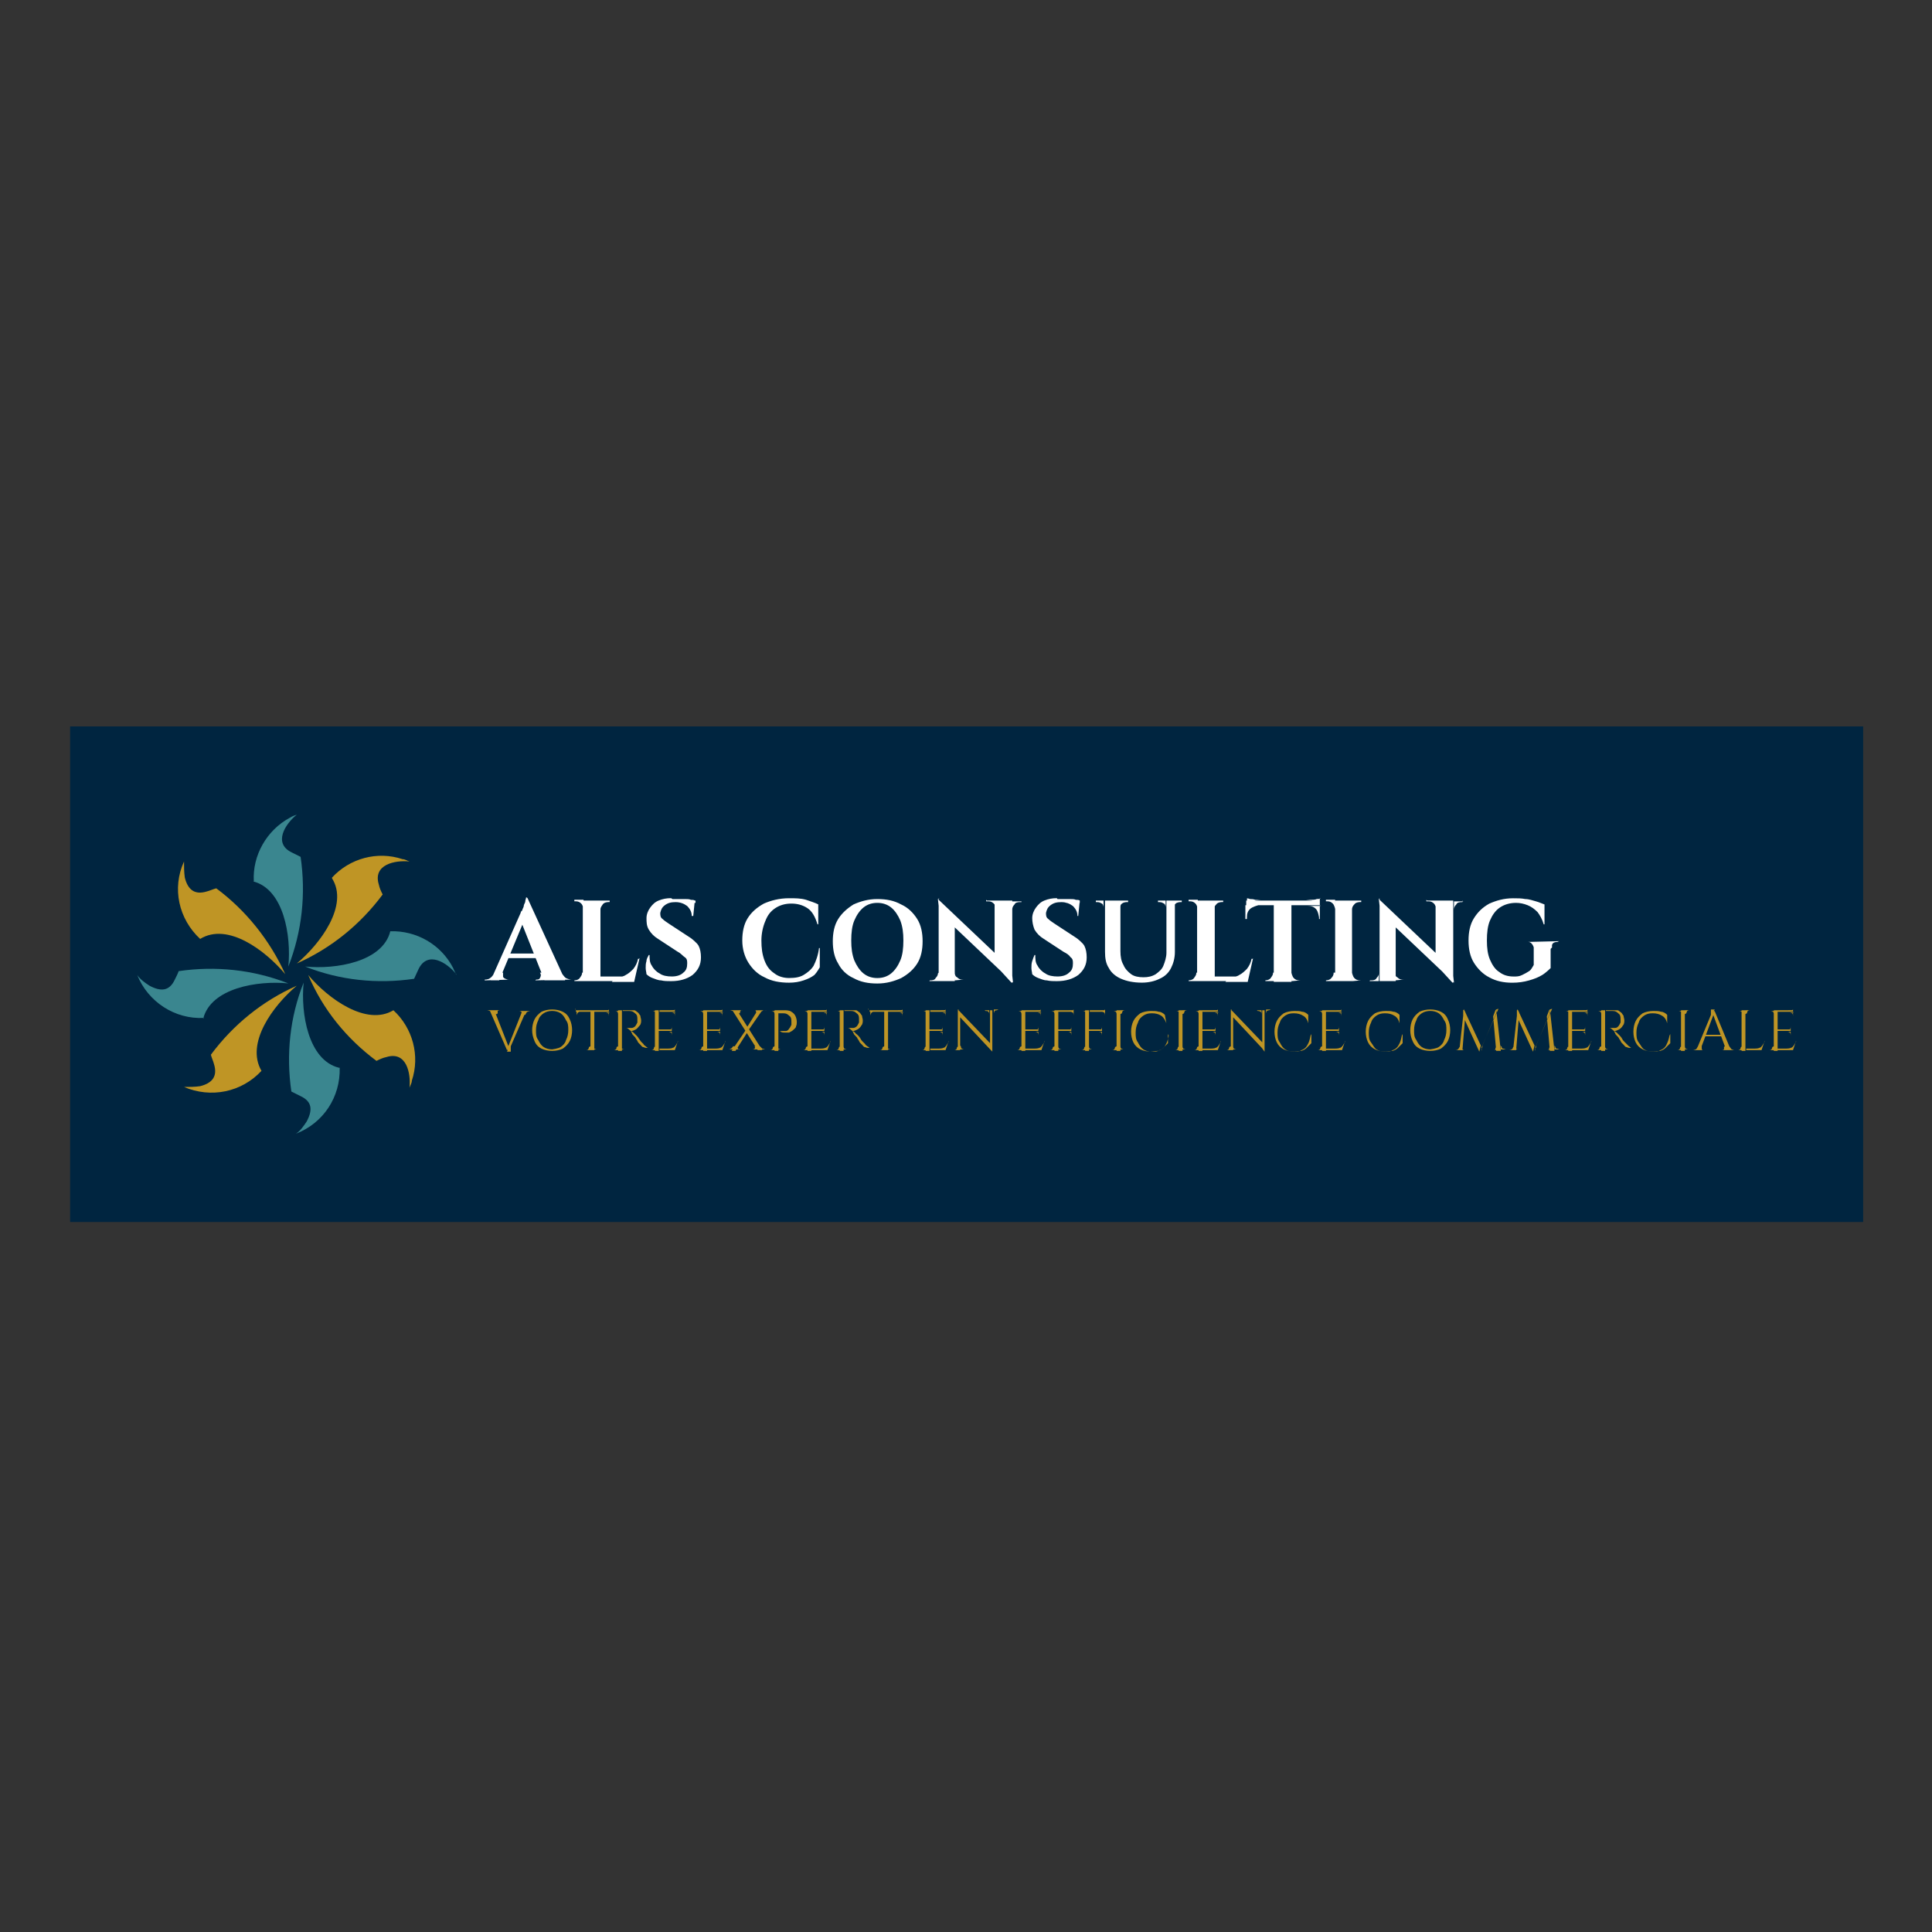 <?xml version="1.0" encoding="UTF-8"?>
<svg id="Calque_1" xmlns="http://www.w3.org/2000/svg" xmlns:xlink="http://www.w3.org/1999/xlink" xmlns:svgjs="http://svgjs.dev/svgjs" version="1.1" viewBox="0 0 566.93 566.93">
  <rect x="0" y="0" width="566.93" height="566.93" fill="#333333" stroke="none"/>
  <!-- Generator: Adobe Illustrator 29.5.1, SVG Export Plug-In . SVG Version: 2.1.0 Build 141)  -->
  <defs>
    <style>
      .st0 {
        fill: none;
      }

      .st1 {
        clip-path: url(#clippath-1);
      }

      .st2 {
        clip-path: url(#clippath-3);
      }

      .st3 {
        clip-path: url(#clippath-4);
      }

      .st4 {
        clip-path: url(#clippath-2);
      }

      .st5 {
        clip-path: url(#clippath-7);
      }

      .st6 {
        clip-path: url(#clippath-6);
      }

      .st7 {
        clip-path: url(#clippath-8);
      }

      .st8 {
        clip-path: url(#clippath-5);
      }

      .st9 {
        fill: #fff;
      }

      .st10 {
        fill: #3a868f;
      }

      .st10, .st11 {
        fill-rule: evenodd;
      }

      .st12 {
        fill: #002540;
      }

      .st11, .st13 {
        fill: #bf9525;
      }

      .st14 {
        clip-path: url(#clippath);
      }
    </style>
    <clipPath id="clippath">
      <rect class="st0" x="40.27" y="239.06" width="93.62" height="93.62"/>
    </clipPath>
    <clipPath id="clippath-1">
      <rect class="st0" x="40.27" y="239.06" width="93.62" height="93.62"/>
    </clipPath>
    <clipPath id="clippath-2">
      <rect class="st0" x="40.27" y="239.06" width="93.62" height="93.62"/>
    </clipPath>
    <clipPath id="clippath-3">
      <rect class="st0" x="40.27" y="239.06" width="93.62" height="93.62"/>
    </clipPath>
    <clipPath id="clippath-4">
      <rect class="st0" x="40.27" y="239.06" width="93.62" height="93.62"/>
    </clipPath>
    <clipPath id="clippath-5">
      <rect class="st0" x="40.27" y="239.06" width="93.62" height="93.62"/>
    </clipPath>
    <clipPath id="clippath-6">
      <rect class="st0" x="40.27" y="239.06" width="93.62" height="93.62"/>
    </clipPath>
    <clipPath id="clippath-7">
      <rect class="st0" x="40.27" y="239.06" width="93.62" height="93.62"/>
    </clipPath>
    <clipPath id="clippath-8">
      <rect class="st0" x="40.27" y="239.06" width="93.62" height="93.62"/>
    </clipPath>
  </defs>
  <rect class="st12" x="20.57" y="213.16" width="526.16" height="145.43"/>
  <g>
    <path class="st9" d="M154.82,263.59l11.03,24.08h-6.08l-6.98-17.55,2.03-6.53M147.62,285.42v1.13c0,.23.23.45.68.68.23,0,.45.23.9.23h.23l-7.2.23h0v-.23h0s1.13,0,1.58-.45c.45-.23.9-.9,1.35-1.58h2.25M154.82,263.59v4.05l-8.33,20.03h-2.48l8.78-19.8s0-.45.45-.68c0-.45.45-.9.45-1.35s.45-.9.45-1.35.23-.68.23-1.13h.23M158.42,279.8v1.35h-9.9v-1.35h9.9M158.87,285.42h5.85s.9,1.35,1.35,1.58c.45.23,1.13.45,1.58.45h.23l-10.8.23h0l.23-.23c.45,0,.9,0,1.13-.45s.45-.9,0-1.58M176.2,264.27v23.63h-5.18v-23.63h5.18M185.2,286.55l.9,1.35h-9.9v-1.35h9M187.67,281.15l-1.58,6.98h-6.53l1.13-1.35s2.03,0,2.93-.68c.9-.45,1.58-1.13,2.25-1.8.68-.9,1.13-1.8,1.35-2.93h.23M171.25,285.42v2.48h-2.7v-.23h0s1.13,0,1.58-.68.68-.9.68-1.58h0M171.25,266.74h0s-.23-1.13-.68-1.58-.9-.68-1.58-.68h-.45v-.45h2.7v2.48M176.2,266.74v-2.48h2.7v.45h-.45s-1.13,0-1.58.68-.68.9-.68,1.58h0M197.35,263.82h3.6c.68,0,1.35,0,1.8.23.45,0,.9,0,1.13.23l-.45,4.5h-.45c0-1.13-.45-2.03-1.35-2.93-.9-.68-2.03-1.13-3.38-1.13s-2.25.23-3.15.9-1.13,1.35-1.35,2.25c0,.68,0,1.35.68,1.8.45.45,1.13.9,1.8,1.35l6.53,4.28s1.8,1.35,2.25,2.25.68,2.03.68,3.38c0,2.25-.9,3.83-2.48,5.18-1.58,1.13-3.6,1.8-6.3,1.8-.9,0-2.03,0-2.93-.23-.9,0-1.8-.45-2.48-.68-.68-.23-1.35-.68-1.8-1.13,0-.45-.23-1.13-.23-1.8s0-1.35.23-2.03c0-.68.45-1.35.68-1.8h.23c0,1.13,0,2.25.68,3.15.45.9,1.35,1.8,2.25,2.25.9.68,2.25.9,3.6.9,1.58,0,2.7-.45,3.38-1.13.9-.68,1.13-1.58,1.13-2.7,0-.68,0-1.35-.68-1.8s-1.13-1.13-2.03-1.58l-5.85-3.83c-1.13-.68-2.03-1.58-2.7-2.7s-.68-2.25-.68-3.38.45-2.25,1.13-3.15,1.35-1.58,2.48-2.03,2.25-.68,3.6-.68M204.1,264.27v.68h-4.05v-.68h4.05M240.56,278v5.85s-.9,1.58-1.58,2.25c-.9.68-1.8,1.13-3.15,1.58s-2.7.68-4.28.68c-2.7,0-5.18-.45-7.2-1.58-2.03-.9-3.6-2.48-4.73-4.28s-1.8-4.05-1.8-6.53.45-4.73,1.58-6.53c1.13-1.8,2.7-3.15,4.73-4.28,2.03-.9,4.5-1.58,7.43-1.58,1.8,0,3.38,0,4.95.45,1.35.45,2.7.9,3.6,1.35v5.85h-.23c-.68-2.25-1.58-3.83-2.93-4.73s-2.93-1.35-4.73-1.35-3.38.45-4.73,1.35-2.25,2.03-2.93,3.83c-.68,1.58-1.13,3.6-1.13,5.63,0,2.25.23,4.05.9,5.85s1.58,2.93,2.93,3.83c1.13.9,2.7,1.35,4.28,1.35,1.8,0,3.15-.23,4.28-.9,1.13-.68,2.25-1.58,2.93-2.7.68-1.35,1.35-3.15,1.58-5.18h.23M257.44,263.82c2.7,0,4.95.45,6.98,1.58,2.03.9,3.6,2.48,4.73,4.28s1.58,4.05,1.58,6.53-.45,4.73-1.58,6.53c-1.13,1.8-2.7,3.15-4.73,4.28-2.03.9-4.28,1.58-6.98,1.58s-4.95-.45-6.98-1.58c-2.03-.9-3.6-2.48-4.5-4.28-1.13-1.8-1.58-4.05-1.58-6.53s.45-4.73,1.58-6.53c1.13-1.8,2.7-3.15,4.5-4.28,2.03-.9,4.28-1.58,6.98-1.58M257.44,287c1.58,0,2.93-.45,4.05-1.35s2.03-2.25,2.7-3.83.9-3.6.9-5.85-.23-4.05-.9-5.85c-.68-1.58-1.58-2.93-2.7-3.83s-2.48-1.35-4.05-1.35-2.93.45-4.05,1.35-2.03,2.25-2.7,3.83-.9,3.6-.9,5.85.23,4.05.9,5.85c.68,1.58,1.58,2.93,2.7,3.83s2.48,1.35,4.05,1.35M275.22,263.82l21.6,20.48.45,4.05-21.6-20.48-.45-4.05M275.44,285.42v2.48h-2.7s0-.23.23-.23h.23s1.13,0,1.35-.68c.45-.45.68-.9.68-1.35h0M280.17,285.42s0,1.13.68,1.35c.45.45.9.68,1.35.68h.68l-2.7.23v-2.48h0M275.22,263.82l4.95,5.18v18.9h-4.73v-24.3h.23M297.04,264.27v24.08h-.23l-4.95-5.4v-18.68h4.73M299.74,264.27v.45h-.68s-1.13,0-1.35.68c-.45.45-.68.9-.68,1.58h0v-2.48h2.7M289.62,264.27h2.7v2.48h0s-.23-1.13-.68-1.58-.9-.68-1.58-.68h-.68v-.45M310.32,263.82h3.6c.68,0,1.35,0,1.8.23.45,0,.9,0,1.13.23l-.45,4.5h-.23c0-1.13-.45-2.03-1.35-2.93-.9-.68-2.03-1.13-3.38-1.13s-2.25.23-3.15.9-1.13,1.35-1.35,2.25c0,.68,0,1.35.68,1.8.45.45,1.13.9,1.8,1.35l6.53,4.28s1.8,1.35,2.25,2.25.68,2.03.68,3.38c0,2.25-.9,3.83-2.48,5.18-1.58,1.13-3.6,1.8-6.3,1.8-.9,0-2.03,0-2.93-.23-.9,0-1.8-.45-2.48-.68-.68-.23-1.35-.68-1.8-1.13,0-.45-.23-1.13-.23-1.8s0-1.35.23-2.03.45-1.35.68-1.8h.23c0,1.13,0,2.25.68,3.15.45.9,1.35,1.8,2.25,2.25.9.68,2.25.9,3.6.9,1.58,0,2.7-.45,3.38-1.13.9-.68,1.13-1.58,1.13-2.7,0-.68,0-1.35-.68-1.8-.45-.68-1.13-1.13-2.03-1.58l-5.85-3.83c-1.13-.68-2.03-1.58-2.7-2.7-.45-1.13-.68-2.25-.68-3.38s.45-2.25,1.13-3.15,1.35-1.58,2.48-2.03c1.13-.45,2.25-.68,3.6-.68M316.85,264.27v.68h-4.05v-.68h4.05M328.78,264.27v14.85c0,1.58.23,2.93.9,4.05.45,1.13,1.35,2.03,2.25,2.7s2.25.9,3.6.9,2.48-.23,3.6-.9c.9-.68,1.8-1.35,2.25-2.48.45-1.13.9-2.48.9-3.83v-15.3h2.48v15.08c0,1.8-.45,3.38-1.13,4.73s-1.8,2.48-3.38,3.15c-1.35.68-3.15,1.13-5.18,1.13-2.48,0-4.5-.45-6.08-1.13s-2.93-1.8-3.6-3.15c-.9-1.35-1.13-2.93-1.13-4.73v-15.08h5.18M323.82,264.27v2.03h0s0-.9-.45-1.13-.68-.45-1.35-.45h-.45v-.45h2.48M331.03,264.27v.45h-.45s-.9,0-1.35.45c-.45.23-.45.68-.45,1.13h0v-2.03h2.48M342.05,264.27v2.03h0s0-.9-.45-1.13-.68-.45-1.35-.45h-.45v-.45h2.48M346.78,264.27v.45h-.45s-.9,0-1.35.45-.45.68-.45,1.13h0v-2.03h2.48M356.46,264.27v23.63h-5.18v-23.63h5.18M365.23,286.55l.9,1.35h-9.9v-1.35h9M367.71,281.15l-1.58,6.98h-6.53l1.13-1.35s2.03,0,2.93-.68c.9-.45,1.58-1.13,2.25-1.8.68-.9,1.13-1.8,1.35-2.93h.45M351.5,285.42v2.48h-2.7v-.23h0s1.13,0,1.58-.68.68-.9.68-1.58h0M351.5,266.74h0s-.23-1.13-.68-1.58-.9-.68-1.58-.68h-.45v-.45h2.7v2.48M356.23,266.74v-2.48h2.7v.45h-.45s-1.13,0-1.58.68c-.45.45-.68.9-.68,1.58h0M378.96,264.49v23.63h-5.18v-23.63h5.18M387.29,264.27v1.35h-21.6v-1.35h21.6M387.29,265.62v4.05h-.23v-.45s-.23-1.8-.9-2.48-1.35-.9-2.48-.9h3.83M387.29,263.59v.9l-4.05-.45h1.58c.45,0,1.13,0,1.58-.23.45,0,.9,0,1.13-.23M374.01,285.42v2.48h-2.7v-.23h0s1.13,0,1.58-.68.68-.9.68-1.58h0M378.96,285.42h0s.23,1.13.68,1.58c.45.45.9.68,1.58.68h.45l-2.7.23v-2.48M369.28,265.62h0s-1.8.45-2.48,1.13-.9,1.35-.9,2.48v.45h-.45v-4.05h3.83M365.68,263.59s.68,0,1.13.23c.45,0,.9,0,1.58.23h1.58l-4.05.45v-.9M396.74,264.27v23.63h-4.95v-23.63h4.95M391.79,285.42v2.48h-2.7v-.23h0s1.13,0,1.58-.68c.45-.45.68-.9.68-1.58h0M391.79,266.74h0s-.23-1.13-.68-1.58c-.45-.45-.9-.68-1.58-.68h-.45v-.45h2.7v2.48M396.74,285.42h0s.23,1.13.68,1.58c.45.45.9.68,1.58.68h.45l-2.7.23v-2.48M396.74,266.74v-2.48h2.7v.45h-.45s-1.13,0-1.58.68c-.45.45-.68.9-.68,1.58h0M404.61,263.82l21.6,20.48.45,4.05-21.6-20.48-.45-4.05M404.61,285.42v2.48h-2.7s0-.23.23-.23h.45s1.13,0,1.35-.68c.45-.45.68-.9.68-1.35h0M409.34,285.42s0,1.13.68,1.35c.45.45.9.68,1.35.68h.68l-2.7.23v-2.48h0M404.61,263.82l4.95,5.18v18.9h-4.73v-24.3h0M426.44,264.27v24.08h-.23l-4.95-5.4v-18.68h4.73M429.14,264.27v.45h-.45s-1.13,0-1.35.68c-.45.45-.68.9-.68,1.58h0v-2.48h2.7M418.79,264.27h2.7v2.48h0s-.23-1.13-.68-1.58c-.45-.45-.9-.68-1.58-.68h-.68v-.45M455.02,278.45v5.63s-1.35,1.35-2.48,2.03c-1.13.68-2.25,1.13-3.83,1.58-1.58.45-3.15.68-4.95.68-2.48,0-4.73-.45-6.75-1.58-1.8-.9-3.38-2.48-4.5-4.28s-1.58-4.05-1.58-6.53.45-4.73,1.58-6.53,2.48-3.15,4.5-4.28c2.03-.9,4.28-1.58,6.98-1.58,1.35,0,2.48,0,3.6.23,1.13,0,2.25.45,3.15.68s1.8.68,2.48.9v5.85h-.23c-.45-1.58-1.13-2.7-1.8-3.6-.9-.9-1.8-1.58-2.93-2.03s-2.25-.68-3.38-.68c-1.8,0-3.38.45-4.73,1.35s-2.25,2.25-2.93,3.83c-.68,1.58-.9,3.6-.9,5.85s.23,4.05.9,5.63,1.58,2.93,2.7,3.6c1.13.9,2.48,1.35,4.28,1.35.9,0,1.58,0,2.48-.45s1.35-.68,2.03-1.13.9-1.13,1.35-1.8v-5.18s-.45-1.58-1.58-1.58h-.45l9.45-.23h0l-.45.23c-1.13,0-1.8.45-1.58,1.58"/>
    <path class="st13" d="M148.97,308.6l-5.18-11.93h1.35l4.05,10.35-.45,1.58M148.97,308.6v-1.13l4.28-10.8h1.13l-4.5,10.35h0v1.58h0M153.02,297.57v-.68s-.45-.23-.68-.23h3.38s-.45,0-.9.23c-.23,0-.45.45-.68.9h-.9M145.82,297.57h-1.35s-.45-.68-.68-.9c-.23,0-.45-.23-.9-.23h3.83s-.45,0-.68.23v.68M162.02,296.22c1.13,0,2.25.23,3.15.68.9.45,1.58,1.13,2.03,2.25.45.9.68,2.03.68,3.15s-.23,2.25-.68,3.15-1.13,1.58-2.03,2.25c-.9.45-2.03.68-3.15.68s-2.25-.23-3.15-.68c-.9-.45-1.58-1.13-2.03-2.25s-.68-2.03-.68-3.15.23-2.25.68-3.15,1.13-1.58,2.03-2.25c.9-.45,2.03-.68,3.15-.68M162.02,307.93s1.8-.23,2.48-.68c.68-.45,1.35-1.13,1.58-2.03.45-.9.68-1.8.68-2.93s0-2.03-.68-2.93c-.45-.9-.9-1.58-1.58-2.03s-1.58-.68-2.48-.68-1.8.23-2.48.68c-.68.45-1.35,1.13-1.58,2.03-.45.9-.68,1.8-.68,2.93s0,2.03.68,2.93c.45.9.9,1.58,1.58,2.03s1.58.68,2.48.68M174.4,296.45v11.7h-1.13v-11.7h1.13M178.67,296.45v.45h-9.68v-.45h9.68M178.67,296.9v1.35h0s0-.9-.23-.9c0,0-.45-.23-.68-.23h1.13M178.67,296.22v.45h-2.03s.45,0,.68-.23h1.13M173.27,307.03v1.13h-1.35s.45,0,.68-.23c0,0,.23-.45.23-.68h0M174.17,307.03h0s0,.45.23.68c0,0,.45.23.68.23h-1.35v-1.13M170.12,296.9h0s-.45,0-.68.45-.23.45-.23.68h0v.23-1.35h1.13M169,296.22h1.8-2.03v-.23M182.27,296.45h3.83c.45,0,.68.45,1.13.68.23.23.45.68.68.9,0,.45.23.9.23,1.35s0,1.13-.45,1.58-.68.9-1.13,1.13-.9.45-1.35.45c0,0,.45.23.68.45s.45.45.68.68l.23.23s.45.45.68.9c.23.23.45.68.68.9s.45.45.68.68c0,.23.45.45.68.68,0,0,.45.45.68.45h.9-.9c-.45,0-.9,0-1.35-.23-.45,0-.68-.45-.9-.68-.23-.23-.45-.45-.68-.68l-.23-.45s-.23-.45-.45-.68c0-.23-.45-.68-.68-.9s-.45-.45-.45-.68c0,0-.23-.23-.23-.45s-.45-.45-.68-.68c-.23-.23-.45-.45-.9-.45h1.8c.23,0,.68-.23.9-.45.23-.23.45-.68.68-1.13v-.9c0-.68,0-1.35-.68-1.8-.45-.45-.9-.68-1.58-.68h-2.03v-.23h0M182.5,296.45v11.93h-1.13v-11.93h1.13M181.37,307.03v1.13h-1.35s.45,0,.68-.23.23-.45.23-.68h0M181.37,297.57h0s0-.45-.23-.68-.45-.23-.68-.23h1.35v1.13M182.27,307.03h0s0,.45.23.68c0,0,.45.23.68.23h-1.35v-1.13M193.3,296.45v11.93h-1.13v-11.93h1.13M198.03,307.7v.45h-4.5v-.45h4.5M197.13,302.07v.45h-3.83v-.45h3.83M198.03,296.45v.45h-4.5v-.45h4.5M198.93,305.45l-.9,2.7h-2.7l.68-.45s1.13,0,1.35-.23c.45,0,.68-.45.9-.68.23-.45.45-.68.68-1.13h0M197.13,302.75v1.13h0s0-.68-.23-.9c0,0-.45-.23-.68-.23h.9M197.13,301.17v1.13h-.9s.45,0,.68-.23c0,0,.23-.45.23-.68h0v-.23M198.03,296.9v1.35h0s0-.9-.23-.9c0,0-.45-.23-.68-.23h1.13M198.03,296.22v.45h-2.03s.45,0,.68-.23h1.13M192.4,307.03v1.13h-1.35s.45,0,.68-.23c0,0,.23-.45.23-.68h0M192.4,297.57h0s0-.45-.23-.68c0,0-.45-.23-.68-.23h1.35v1.13M207.48,296.45v11.93h-1.13v-11.93h1.13M211.98,307.7v.45h-4.5v-.45h4.5M211.3,302.07v.45h-3.83v-.45h3.83M211.98,296.45v.45h-4.5v-.45h4.5M212.88,305.45l-.9,2.7h-2.7l.68-.45s1.13,0,1.35-.23c.45,0,.68-.45.9-.68.23-.45.45-.68.68-1.13h0M211.3,302.75v1.13h0s0-.68-.23-.9c0,0-.45-.23-.68-.23h.9M211.3,301.17v1.13h-.9s.45,0,.68-.23c0,0,.23-.45.23-.68h0v-.23M211.98,296.9v1.35h0s0-.9-.23-.9c0,0-.45-.23-.68-.23h1.13M211.98,296.22v.45h-2.03s.45,0,.68-.23h1.13M206.35,307.03v1.13h-1.35s.45,0,.68-.23c0,0,.23-.45.23-.68h0M206.35,297.57h0s0-.45-.23-.68c0,0-.45-.23-.68-.23h1.35v1.13M216.25,296.45l7.43,11.7h-1.35l-7.43-11.7h1.35M216.48,307.03v.45s0,.23.23.45.23,0,.45,0h-3.83.23c.45,0,.68,0,.9-.23.23,0,.45-.45.68-.68h1.13M218.96,302.07l.45.68-3.6,5.63h-1.13l4.28-6.3M221.66,307.03h1.35l.68.68c.23,0,.68.23.9.23h.23-4.05s.45,0,.68-.23,0-.45,0-.68M217.83,296.45h-.45s0,.23-.23.45v.45h-1.35l-.68-.68c-.23,0-.68-.23-.9-.23h-.23,4.05M223.68,296.45l-4.05,5.85-.68-.45,3.38-5.4h1.13M224.81,296.45h-.23c-.45,0-.68,0-.9.23-.23,0-.45.45-.68.68h-1.13v-.45s0-.23-.23-.45h-.45,3.83M228.18,296.45h2.25s1.35,0,1.8.45c.45.23.9.68,1.13,1.13s.45,1.13.45,1.8c0,.45,0,.9-.23,1.35,0,.45-.45.68-.9,1.13-.23.23-.68.45-1.13.68h-1.35c-.45,0-.9,0-1.35-.45h1.8c.23,0,.68-.23.9-.68.23-.23.45-.68.68-1.13v-.9c0-.68,0-1.35-.68-1.8-.45-.45-.9-.68-1.58-.68h-2.03v-.23h0M228.41,296.45v11.93h-1.13v-11.93h1.13M227.28,307.03v1.13h-1.35s.45,0,.68-.23c0,0,.23-.45.23-.68h0M227.28,297.57h0s0-.45-.23-.68c0,0-.45-.23-.68-.23h1.35v1.13M228.18,307.03h0s0,.45.23.68c0,0,.45.23.68.23h-1.35v-1.13M238.08,296.45v11.93h-1.13v-11.93h1.13M242.58,307.7v.45h-4.5v-.45h4.5M241.91,302.07v.45h-3.83v-.45h3.83M242.58,296.45v.45h-4.5v-.45h4.5M243.71,305.45l-.9,2.7h-2.7l.68-.45s1.13,0,1.35-.23c.45,0,.68-.45.9-.68.23-.45.45-.68.68-1.13h0M241.91,302.75v1.13h0s0-.68-.23-.9c0,0-.45-.23-.68-.23h.9M241.91,301.17v1.13h-.9s.45,0,.68-.23c0,0,.23-.45.23-.68h0v-.23M242.58,296.9v1.35h0s0-.9-.23-.9-.45-.23-.68-.23h1.13M242.58,296.22v.45h-2.03s.45,0,.68-.23h1.13M236.96,307.03v1.13h-1.35s.45,0,.68-.23c0,0,.23-.45.23-.68h0M236.96,297.57h0s0-.45-.23-.68c0,0-.45-.23-.68-.23h1.35v1.13M247.31,296.45h3.83c.45,0,.68.45,1.13.68.23.23.45.68.68.9,0,.45.23.9.23,1.35s0,1.13-.45,1.58c-.23.45-.68.9-1.13,1.13s-.9.45-1.35.45c0,0,.45.23.68.45,0,.23.45.45.68.68l.23.23s.45.45.68.9.45.68.68.9.45.45.68.68c0,.23.45.45.68.68.23,0,.45.45.68.45h.9-.9c-.45,0-.9,0-1.35-.23-.45,0-.68-.45-.9-.68s-.45-.45-.68-.68l-.23-.45s-.23-.45-.45-.68c0-.23-.45-.68-.68-.9s-.45-.45-.45-.68c0,0-.23-.23-.23-.45s-.45-.45-.68-.68-.45-.45-.9-.45h1.8c.23,0,.68-.23.9-.45s.45-.68.68-1.13v-.9c0-.68,0-1.35-.68-1.8-.45-.45-.9-.68-1.58-.68h-2.03v-.23h0M247.54,296.45v11.93h-1.13v-11.93h1.13M246.64,307.03v1.13h-1.35s.45,0,.68-.23c0,0,.23-.45.23-.68h0M246.64,297.57h0s0-.45-.23-.68c0,0-.45-.23-.68-.23h1.35v1.13M247.54,307.03h0s0,.45.23.68c0,0,.45.23.68.23h-1.35v-1.13M260.59,296.45v11.7h-1.13v-11.7h1.13M264.86,296.45v.45h-9.68v-.45h9.68M264.86,296.9v1.35h0s0-.9-.23-.9c0,0-.45-.23-.68-.23h1.13M264.86,296.22v.45h-2.03s.45,0,.68-.23h1.13M259.46,307.03v1.13h-1.35s.45,0,.68-.23c0,0,.23-.45.23-.68h0M260.36,307.03h0s0,.45.23.68c0,0,.45.23.68.23h-1.35v-1.13M256.31,296.9h0s-.45,0-.68.45c0,0-.23.45-.23.68h0v.23-1.35h1.13M254.96,296.22h1.8-2.03v-.23M272.74,296.45v11.93h-1.13v-11.93h1.13M277.47,307.7v.45h-4.5v-.45h4.5M276.57,302.07v.45h-3.83v-.45h3.83M277.47,296.45v.45h-4.5v-.45h4.5M278.37,305.45l-.9,2.7h-2.7l.68-.45s1.13,0,1.35-.23c.45,0,.68-.45.9-.68.23-.45.45-.68.68-1.13h0M276.57,302.75v1.13h0s0-.68-.23-.9c0,0-.45-.23-.68-.23h.9M276.57,301.17v1.13h-.9s.45,0,.68-.23c0,0,.23-.45.23-.68h0v-.23M277.47,296.9v1.35h0s0-.9-.23-.9-.45-.23-.68-.23h1.13M277.47,296.22v.45h-2.03s.45,0,.68-.23h1.13M271.84,307.03v1.13h-1.35c.23,0,.45,0,.68-.23,0,0,.23-.45.23-.68h0M271.84,297.57h0s0-.45-.23-.68c0,0-.45-.23-.68-.23h1.35v1.13M281.07,296.22l9.9,10.35v1.8l-9.68-10.35v-1.8M281.29,307.03v1.13h-1.35s.45,0,.68-.23c0,0,.23-.45.23-.68h0M281.97,307.03s0,.45.23.68c0,0,.45.23.68.23h.23-1.35v-1.13h0M281.07,296.22l.68.9v11.03h-.68v-12.15h0M291.19,296.45v12.15h0l-.68-.9v-11.25h.68M292.54,296.45h0c-.23,0-.45,0-.68.23,0,0-.23.45-.23.68h0v-1.13h1.35M288.94,296.45h1.35v1.13h0s0-.45-.23-.68-.45-.23-.68-.23h-.23M300.87,296.45v11.93h-1.13v-11.93h1.13M305.37,307.7v.45h-4.5v-.45h4.5M304.7,302.07v.45h-3.83v-.45h3.83M305.37,296.45v.45h-4.5v-.45h4.5M306.5,305.45l-.9,2.7h-2.7l.68-.45s1.13,0,1.35-.23c.45,0,.68-.45.9-.68.23-.45.45-.68.68-1.13h0M304.7,302.75v1.13h0s0-.68-.23-.9c0,0-.45-.23-.68-.23h.9M304.7,301.17v1.13h-.9s.45,0,.68-.23c0,0,.23-.45.23-.68h0v-.23M305.37,296.9v1.35h0s0-.9-.23-.9c0,0-.45-.23-.68-.23h1.13M305.37,296.22v.45h-2.03s.45,0,.68-.23h1.13M299.74,307.03v1.13h-1.35s.45,0,.68-.23c0,0,.23-.45.23-.68h0M299.74,297.57h0s0-.45-.23-.68c0,0-.45-.23-.68-.23h1.35v1.13M310.55,296.45v11.93h-1.13v-11.93h1.13M314.37,302.07v.45h-3.83v-.45h3.83M315.05,296.45v.45h-4.5v-.45h4.5M314.37,302.75v1.13h0s0-.68-.23-.9c0,0-.45-.23-.68-.23h.9M314.37,301.17v1.13h-.9s.45,0,.68-.23c0,0,.23-.45.23-.68h0v-.23M315.05,296.9v1.13h0s0-.68-.23-.9c0,0-.45-.23-.68-.23h.9M315.05,296.22v.45h-2.03s.45,0,.68-.23h1.13M309.42,307.03v1.13h-1.35s.45,0,.68-.23c0,0,.23-.45.23-.68h0M309.42,297.57h0s0-.45-.23-.68c0,0-.45-.23-.68-.23h1.35v1.13M310.55,307.03h0s0,.45.23.68c0,0,.45.23.68.23h-1.35v-1.13M319.55,296.45v11.93h-1.13v-11.93h1.13M323.37,302.07v.45h-3.83v-.45h3.83M324.27,296.45v.45h-4.5v-.45h4.5M323.37,302.75v1.13h0s0-.68-.23-.9c0,0-.45-.23-.68-.23h.9M323.37,301.17v1.13h-.9s.45,0,.68-.23c0,0,.23-.45.23-.68h0v-.23M324.27,296.9v1.13h0s0-.68-.23-.9c0,0-.45-.23-.68-.23h.9M324.27,296.22v.45h-2.03s.45,0,.68-.23h1.13M318.65,307.03v1.13h-1.35s.45,0,.68-.23c0,0,.23-.45.23-.68h0M318.65,297.57h0s0-.45-.23-.68c0,0-.45-.23-.68-.23h1.35v1.13M319.55,307.03h0s0,.45.23.68c0,0,.45.23.68.23h-1.35v-1.13M328.78,296.45v11.93h-1.13v-11.93h1.13M327.65,307.03v1.13h-1.35s.45,0,.68-.23c0,0,.23-.45.23-.68h0M327.65,297.57h0s0-.45-.23-.68c0,0-.45-.23-.68-.23h1.35v1.13M328.78,307.03h0s0,.45.23.68c0,0,.45.23.68.23h-1.35v-1.13M328.78,297.57v-1.13h1.35s-.45,0-.68.23c0,0-.23.45-.23.68h0M342.73,303.42v2.7l-1.35,1.35c-.45.45-.9.68-1.58.9-.68,0-1.35.23-2.03.23-1.13,0-2.25-.23-3.15-.68-.9-.45-1.58-1.13-2.03-2.03s-.68-2.03-.68-3.15.23-2.25.68-3.15,1.13-1.58,2.03-2.25c.9-.45,2.03-.68,3.15-.68.9,0,1.58,0,2.25.23.68,0,1.35.45,1.8.9l.45,2.48h0s-.68-1.8-1.58-2.25c-.68-.45-1.58-.68-2.7-.68s-1.8.23-2.48.68c-.68.45-1.35,1.13-1.58,2.03-.45.9-.68,1.8-.68,2.93s0,2.03.68,2.93c.45.9.9,1.58,1.58,2.03s1.58.68,2.48.68,1.58,0,2.25-.45c.68-.23,1.35-.68,1.8-1.58.45-.68.68-1.58.9-2.7h0M347,296.45v11.93h-1.13v-11.93h1.13M346.1,307.03v1.13h-1.35s.45,0,.68-.23c0,0,.23-.45.23-.68h0M346.1,297.57h0s0-.45-.23-.68c0,0-.45-.23-.68-.23h1.35v1.13M347,307.03h0s0,.45.23.68c0,0,.45.23.68.23h-1.35v-1.13M347,297.57v-1.13h1.35s-.45,0-.68.23c0,0-.23.45-.23.68h0M352.85,296.45v11.93h-1.13v-11.93h1.13M357.36,307.7v.45h-4.5v-.45h4.5M356.68,302.07v.45h-3.83v-.45h3.83M357.36,296.45v.45h-4.5v-.45h4.5M358.26,305.45l-.9,2.7h-2.7l.68-.45s1.13,0,1.35-.23c.45,0,.68-.45.9-.68.23-.45.45-.68.68-1.13h0M356.68,302.75v1.13h0s0-.68-.23-.9c0,0-.45-.23-.68-.23h.9M356.68,301.17v1.13h-.9s.45,0,.68-.23c0,0,.23-.45.23-.68h0v-.23M357.36,296.9v1.35h0s0-.9-.23-.9-.45-.23-.68-.23h1.13M357.36,296.22v.45h-2.03s.45,0,.68-.23h1.13M351.73,307.03v1.13h-1.35s.45,0,.68-.23c0,0,.23-.45.23-.68h0M351.73,297.57h0s0-.45-.23-.68c0,0-.45-.23-.68-.23h1.35v1.13M361.18,296.22l9.9,10.35v1.8l-9.68-10.35v-1.8M361.18,307.03v1.13h-1.35s.45,0,.68-.23c0,0,.23-.45.23-.68h0M361.86,307.03s0,.45.23.68c0,0,.45.23.68.23h.23-1.35v-1.13h0M361.18,296.22l.68.9v11.03h-.68v-12.15h0M371.08,296.45v12.15h0l-.68-.9v-11.25h.68M372.43,296.45h0s-.45,0-.68.23c0,0-.23.45-.23.68h0v-1.13h1.35M368.83,296.45h1.35v1.13h0s0-.45-.23-.68c0,0-.45-.23-.68-.23h-.23M384.81,303.42v2.7s-.9.9-1.35,1.35c-.45.45-.9.68-1.58.9-.68,0-1.35.23-2.03.23-1.13,0-2.25-.23-3.15-.68s-1.58-1.13-2.03-2.03-.68-2.03-.68-3.15.23-2.25.68-3.15c.45-.9,1.13-1.58,2.03-2.25.9-.45,2.03-.68,3.15-.68.9,0,1.58,0,2.25.23.68,0,1.35.45,1.8.9v2.48h0c-.23-.9-.68-1.8-1.58-2.25-.68-.45-1.58-.68-2.7-.68s-1.8.23-2.48.68c-.68.45-1.35,1.13-1.58,2.03-.45.9-.68,1.8-.68,2.93s0,2.03.68,2.93c.45.9.9,1.58,1.58,2.03s1.58.68,2.48.68,1.58,0,2.25-.45c.68-.23,1.35-.68,1.8-1.58.45-.68.68-1.58.9-2.7h0M389.09,296.45v11.93h-1.13v-11.93h1.13M393.59,307.7v.45h-4.5v-.45h4.5M392.91,302.07v.45h-3.83v-.45h3.83M393.59,296.45v.45h-4.5v-.45h4.5M394.71,305.45l-.9,2.7h-2.7l.68-.45s1.13,0,1.35-.23c.45,0,.68-.45.9-.68.23-.45.45-.68.68-1.13h0M392.91,302.75v1.13h0s0-.68-.23-.9c0,0-.45-.23-.68-.23h.9M392.91,301.17v1.13h-.9s.45,0,.68-.23c0,0,.23-.45.23-.68h0v-.23M393.59,296.9v1.35h0s0-.9-.23-.9c0,0-.45-.23-.68-.23h1.13M393.59,296.22v.45h-2.03s.45,0,.68-.23h1.13M387.96,307.03v1.13h-1.35s.45,0,.68-.23c0,0,.23-.45.23-.68h0M387.96,297.57h0s0-.45-.23-.68c0,0-.45-.23-.68-.23h1.35v1.13M411.59,303.42v2.7s-.9.9-1.35,1.35c-.45.45-.9.68-1.58.9-.68,0-1.35.23-2.03.23-1.13,0-2.25-.23-3.15-.68s-1.58-1.13-2.03-2.03-.68-2.03-.68-3.15.23-2.25.68-3.15,1.13-1.58,2.03-2.25c.9-.45,2.03-.68,3.15-.68.9,0,1.58,0,2.25.23.68,0,1.35.45,1.8.9v2.48h0c-.23-.9-.68-1.8-1.58-2.25-.68-.45-1.58-.68-2.7-.68s-1.8.23-2.48.68c-.68.45-1.35,1.13-1.58,2.03-.45.9-.68,1.8-.68,2.93s0,2.03.68,2.93.9,1.58,1.58,2.03c.68.45,1.58.68,2.48.68s1.58,0,2.25-.45c.68-.23,1.35-.68,1.8-1.58.45-.68.68-1.58.9-2.7h0M419.69,296.22c1.13,0,2.25.23,3.15.68s1.58,1.13,2.03,2.25c.45.9.68,2.03.68,3.15s-.23,2.25-.68,3.15-1.13,1.58-2.03,2.25c-.9.45-2.03.68-3.15.68s-2.25-.23-3.15-.68-1.58-1.13-2.03-2.25c-.45-.9-.68-2.03-.68-3.15s.23-2.25.68-3.15,1.13-1.58,2.03-2.25c.9-.45,2.03-.68,3.15-.68M419.69,307.93s1.8-.23,2.48-.68c.68-.45,1.35-1.13,1.58-2.03.45-.9.68-1.8.68-2.93s0-2.03-.68-2.93c-.45-.9-.9-1.58-1.58-2.03-.68-.45-1.58-.68-2.48-.68s-1.8.23-2.48.68c-.68.45-1.35,1.13-1.58,2.03-.45.9-.68,1.8-.68,2.93s0,2.03.68,2.93c.45.9.9,1.58,1.58,2.03.68.45,1.58.68,2.48.68M439.05,296.22v1.13l-4.05,9.45v.23s0,.45-.23.68,0,.45,0,.68h0v-1.13l4.95-11.25M428.69,307.03v1.13h-1.8s.68,0,.9-.23.45-.45.45-.68h.45M429.14,307.25h0v.68s.23.23.45.23h.23-1.13v-.9h0M429.59,296.22h0l.45.9-.9,11.03h-.9l1.35-12.15M429.59,296.22l4.95,10.58-.45,1.8-4.73-10.35v-1.8M439.05,296.22l1.35,12.15h-1.35l-.9-10.13.68-1.8h0M440.17,307.03h.45s0,.68.45.68.45.23.9.23h.23-1.8v-1.13M439.27,307.25h0v.9h-1.13.23s.45,0,.45-.23v-.45h0M454.8,296.22v1.13l-4.05,9.45v.23s0,.45-.23.68,0,.45,0,.68h0v-1.13l4.95-11.25M444.45,307.03v1.13h-1.8s.68,0,.9-.23c.23,0,.45-.45.45-.68h.45M444.9,307.25h0v.45s.23.23.45.23h.23-1.13v-.9h0M445.35,296.22h0l.45.9-.9,11.03h-.9l1.35-12.15M445.35,296.22l4.95,10.58-.45,1.8-4.73-10.35v-1.8M454.8,296.22l1.35,12.15h-1.35l-.9-10.13.68-1.8h0M455.92,307.03h.45s0,.68.45.68.45.23.9.23h.23-1.8v-1.13M455.02,307.25h0v.9h-1.13.23s.45,0,.45-.23v-.45h0M461.32,296.45v11.93h-1.13v-11.93h1.13M465.82,307.7v.45h-4.5v-.45h4.5M465.15,302.07v.45h-3.83v-.45h3.83M465.82,296.45v.45h-4.5v-.45h4.5M466.95,305.45l-.9,2.7h-2.7l.68-.45s1.13,0,1.35-.23c.45,0,.68-.45.9-.68.23-.45.45-.68.68-1.13h0M465.15,302.75v1.13h0s0-.68-.23-.9c0,0-.45-.23-.68-.23h.9M465.15,301.17v1.13h-.9s.45,0,.68-.23c0,0,.23-.45.23-.68h0v-.23M465.82,296.9v1.35h0s0-.9-.23-.9c0,0-.45-.23-.68-.23h1.13M465.82,296.22v.45h-2.03s.45,0,.68-.23h1.13M460.42,307.03v1.13h-1.35s.45,0,.68-.23c0,0,.23-.45.23-.68h0M460.42,297.57h0s0-.45-.23-.68c0,0-.45-.23-.68-.23h1.35v1.13M470.78,296.45h3.83c.45,0,.68.45,1.13.68.23.23.45.68.68.9,0,.45.23.9.23,1.35s0,1.13-.45,1.58c-.23.45-.68.9-1.13,1.13-.45.23-.9.45-1.35.45,0,0,.45.23.68.45s.45.45.68.68l.23.23s.45.45.68.9.45.68.68.9.45.45.68.68c.23.23.45.45.68.68.23,0,.45.45.68.45h.9-.9c-.45,0-.9,0-1.35-.23-.45,0-.68-.45-.9-.68-.23-.23-.45-.45-.68-.68l-.23-.45q-.23-.45-.45-.68c0-.23-.45-.68-.68-.9s-.45-.45-.45-.68c0,0-.23-.23-.23-.45s-.45-.45-.68-.68c-.23-.23-.45-.45-.9-.45h1.8c.45,0,.68-.23.9-.45s.45-.68.68-1.13v-.9c0-.68,0-1.35-.68-1.8-.45-.45-.9-.68-1.58-.68h-2.03v-.23h0M471,296.45v11.93h-1.13v-11.93h1.13M469.88,307.03v1.13h-1.35s.45,0,.68-.23c0,0,.23-.45.23-.68h0M469.88,297.57h0s0-.45-.23-.68c0,0-.45-.23-.68-.23h1.35v1.13M471,307.03h0s0,.45.23.68c0,0,.45.23.68.23h-1.35v-1.13M490.13,303.42v2.7s-.9.9-1.35,1.35c-.45.45-.9.68-1.58.9-.68,0-1.35.23-2.03.23-1.13,0-2.25-.23-3.15-.68s-1.58-1.13-2.03-2.03-.68-2.03-.68-3.15.23-2.25.68-3.15,1.13-1.58,2.03-2.25c.9-.45,2.03-.68,3.15-.68.9,0,1.58,0,2.25.23.68,0,1.35.45,1.8.9v2.48h0c-.23-.9-.68-1.8-1.58-2.25-.68-.45-1.58-.68-2.7-.68s-1.8.23-2.48.68c-.68.45-1.35,1.13-1.58,2.03-.45.9-.68,1.8-.68,2.93s0,2.03.68,2.93.9,1.58,1.58,2.03c.68.45,1.58.68,2.48.68s1.58,0,2.25-.45c.68-.23,1.35-.68,1.8-1.58s.68-1.58.9-2.7h0M494.41,296.45v11.93h-1.13v-11.93h1.13M493.5,307.03v1.13h-1.35s.45,0,.68-.23c0,0,.23-.45.23-.68h0M493.5,297.57h0s0-.45-.23-.68c0,0-.45-.23-.68-.23h1.35v1.13M494.41,307.03h0s0,.45.23.68c0,0,.45.23.68.23h-1.35v-1.13M494.41,297.57v-1.13h1.35s-.45,0-.68.23c0,0-.23.45-.23.68h0M502.96,296.22l4.95,11.93h-1.35l-3.83-10.35.45-1.58M499.36,307.03v.68s0,.23.23.45h.45-3.38s.45,0,.9-.23c.23,0,.45-.45.68-.9h.9M502.96,296.22v1.13l-4.05,10.8h-1.13l4.28-10.35h0v-1.58h0M505.21,303.65v.45h-5.18v-.45h5.18M506.11,307.03h1.35s.45.68.68.9c.23,0,.45.23.9.23h-3.83s.45,0,.68-.23v-.68M512.18,296.45v11.93h-1.13v-11.93h1.13M516.91,307.7v.45h-4.5v-.45h4.5M517.81,305.45l-.9,2.7h-2.7l.68-.45s1.13,0,1.35-.23c.45,0,.68-.45.9-.68.23-.45.45-.68.68-1.13h0M511.28,307.03v1.13h-1.35s.45,0,.68-.23c0,0,.23-.45.23-.68h0M511.28,297.57h0s0-.45-.23-.68c0,0-.45-.23-.68-.23h1.35v1.13M512.18,297.57v-1.13h1.35s-.45,0-.68.23c0,0-.23.45-.23.68h0M521.63,296.45v11.93h-1.13v-11.93h1.13M526.14,307.7v.45h-4.5v-.45h4.5M525.46,302.07v.45h-3.83v-.45h3.83M526.14,296.45v.45h-4.5v-.45h4.5M527.04,305.45l-.9,2.7h-2.7l.68-.45s1.13,0,1.35-.23c.45,0,.68-.45.9-.68.23-.45.45-.68.68-1.13h0M525.46,302.75v1.13h0s0-.68-.23-.9c0,0-.45-.23-.68-.23h.9M525.46,301.17v1.13h-.9s.45,0,.68-.23c0,0,.23-.45.23-.68h0v-.23M526.14,296.9v1.35h0s0-.9-.23-.9c0,0-.45-.23-.68-.23h1.13M526.14,296.22v.45h-2.03s.45,0,.68-.23h1.13M520.51,307.03v1.13h-1.35s.45,0,.68-.23c0,0,.23-.45.23-.68h0M520.51,297.57h0s0-.45-.23-.68c0,0-.45-.23-.68-.23h1.35v1.13"/>
    <g class="st14">
      <g>
        <g class="st1">
          <path class="st11" d="M97.43,257.52c5.18-5.63,13.28-7.88,20.7-5.4.68,0,1.35.45,2.03.68-4.28-.45-10.8.9-9,6.75.23,1.13.68,2.03,1.13,2.93-6.53,8.78-15.08,15.75-25.2,20.25,6.98-5.85,15.3-17.1,10.35-24.98v-.23Z"/>
        </g>
        <g class="st4">
          <path class="st10" d="M74.48,258.64c-.45-7.65,3.83-15.08,10.58-18.68.68-.45,1.35-.68,2.03-.9-3.38,2.7-6.98,8.33-1.58,11.03.9.45,1.8.9,2.7,1.35,1.58,10.8.45,21.83-3.6,32.18.9-9-1.35-22.73-10.35-24.98h.23Z"/>
        </g>
        <g class="st2">
          <path class="st11" d="M58.73,275.52c-6.3-5.85-8.33-14.85-4.73-22.73,0,1.58,0,3.15.23,4.73.9,3.6,2.93,5.18,6.53,4.05.9-.23,1.8-.68,2.7-.9,8.78,6.53,15.75,15.3,20.25,25.2-5.85-6.98-16.88-15.3-24.98-10.35Z"/>
        </g>
        <g class="st3">
          <path class="st10" d="M59.85,298.7c-8.55.45-16.43-4.73-19.58-12.6.9,1.35,2.25,2.25,3.6,3.15,3.38,1.8,5.85,1.58,7.43-1.8.45-.9.9-1.8,1.13-2.48,10.8-1.58,21.83-.45,32.18,3.6-9-.9-22.73,1.35-24.98,10.35l.23-.23Z"/>
        </g>
        <g class="st8">
          <path class="st11" d="M76.73,314.23c-5.85,6.3-14.85,8.1-22.73,4.73,1.58,0,3.15,0,4.73-.23,3.6-.9,5.18-2.93,4.05-6.53-.23-.9-.68-1.8-.9-2.7,6.53-8.78,15.08-15.75,25.2-20.25-6.98,5.85-15.08,16.88-10.35,24.98Z"/>
        </g>
        <g class="st6">
          <path class="st10" d="M99.68,313.33c.23,8.55-4.73,16.2-12.83,19.35,1.35-.9,2.25-2.25,3.15-3.6,1.8-3.38,1.58-5.85-1.8-7.43-.9-.45-1.8-.9-2.7-1.35-1.58-10.8-.45-21.83,3.6-31.96-.9,9,1.35,22.73,10.35,24.98h.23Z"/>
        </g>
        <g class="st5">
          <path class="st11" d="M115.44,296.45c5.63,5.18,7.88,13.28,5.4,20.7,0,.68-.45,1.35-.68,2.03.45-4.28-.9-10.8-6.75-9-1.13.23-2.03.68-2.93,1.13-8.78-6.53-15.75-15.08-20.03-25.2,5.85,6.98,17.1,15.08,24.98,10.35Z"/>
        </g>
        <g class="st7">
          <path class="st10" d="M133.89,285.87c-2.7-3.38-8.33-6.98-11.03-1.58-.45.9-.9,2.03-1.35,2.93-10.8,1.58-21.83.45-31.96-3.6,9,.9,22.73-1.35,24.98-10.35,7.65-.23,14.85,3.83,18.45,10.8.23.68.68,1.35.9,2.03v-.23Z"/>
        </g>
      </g>
    </g>
  </g>
</svg>